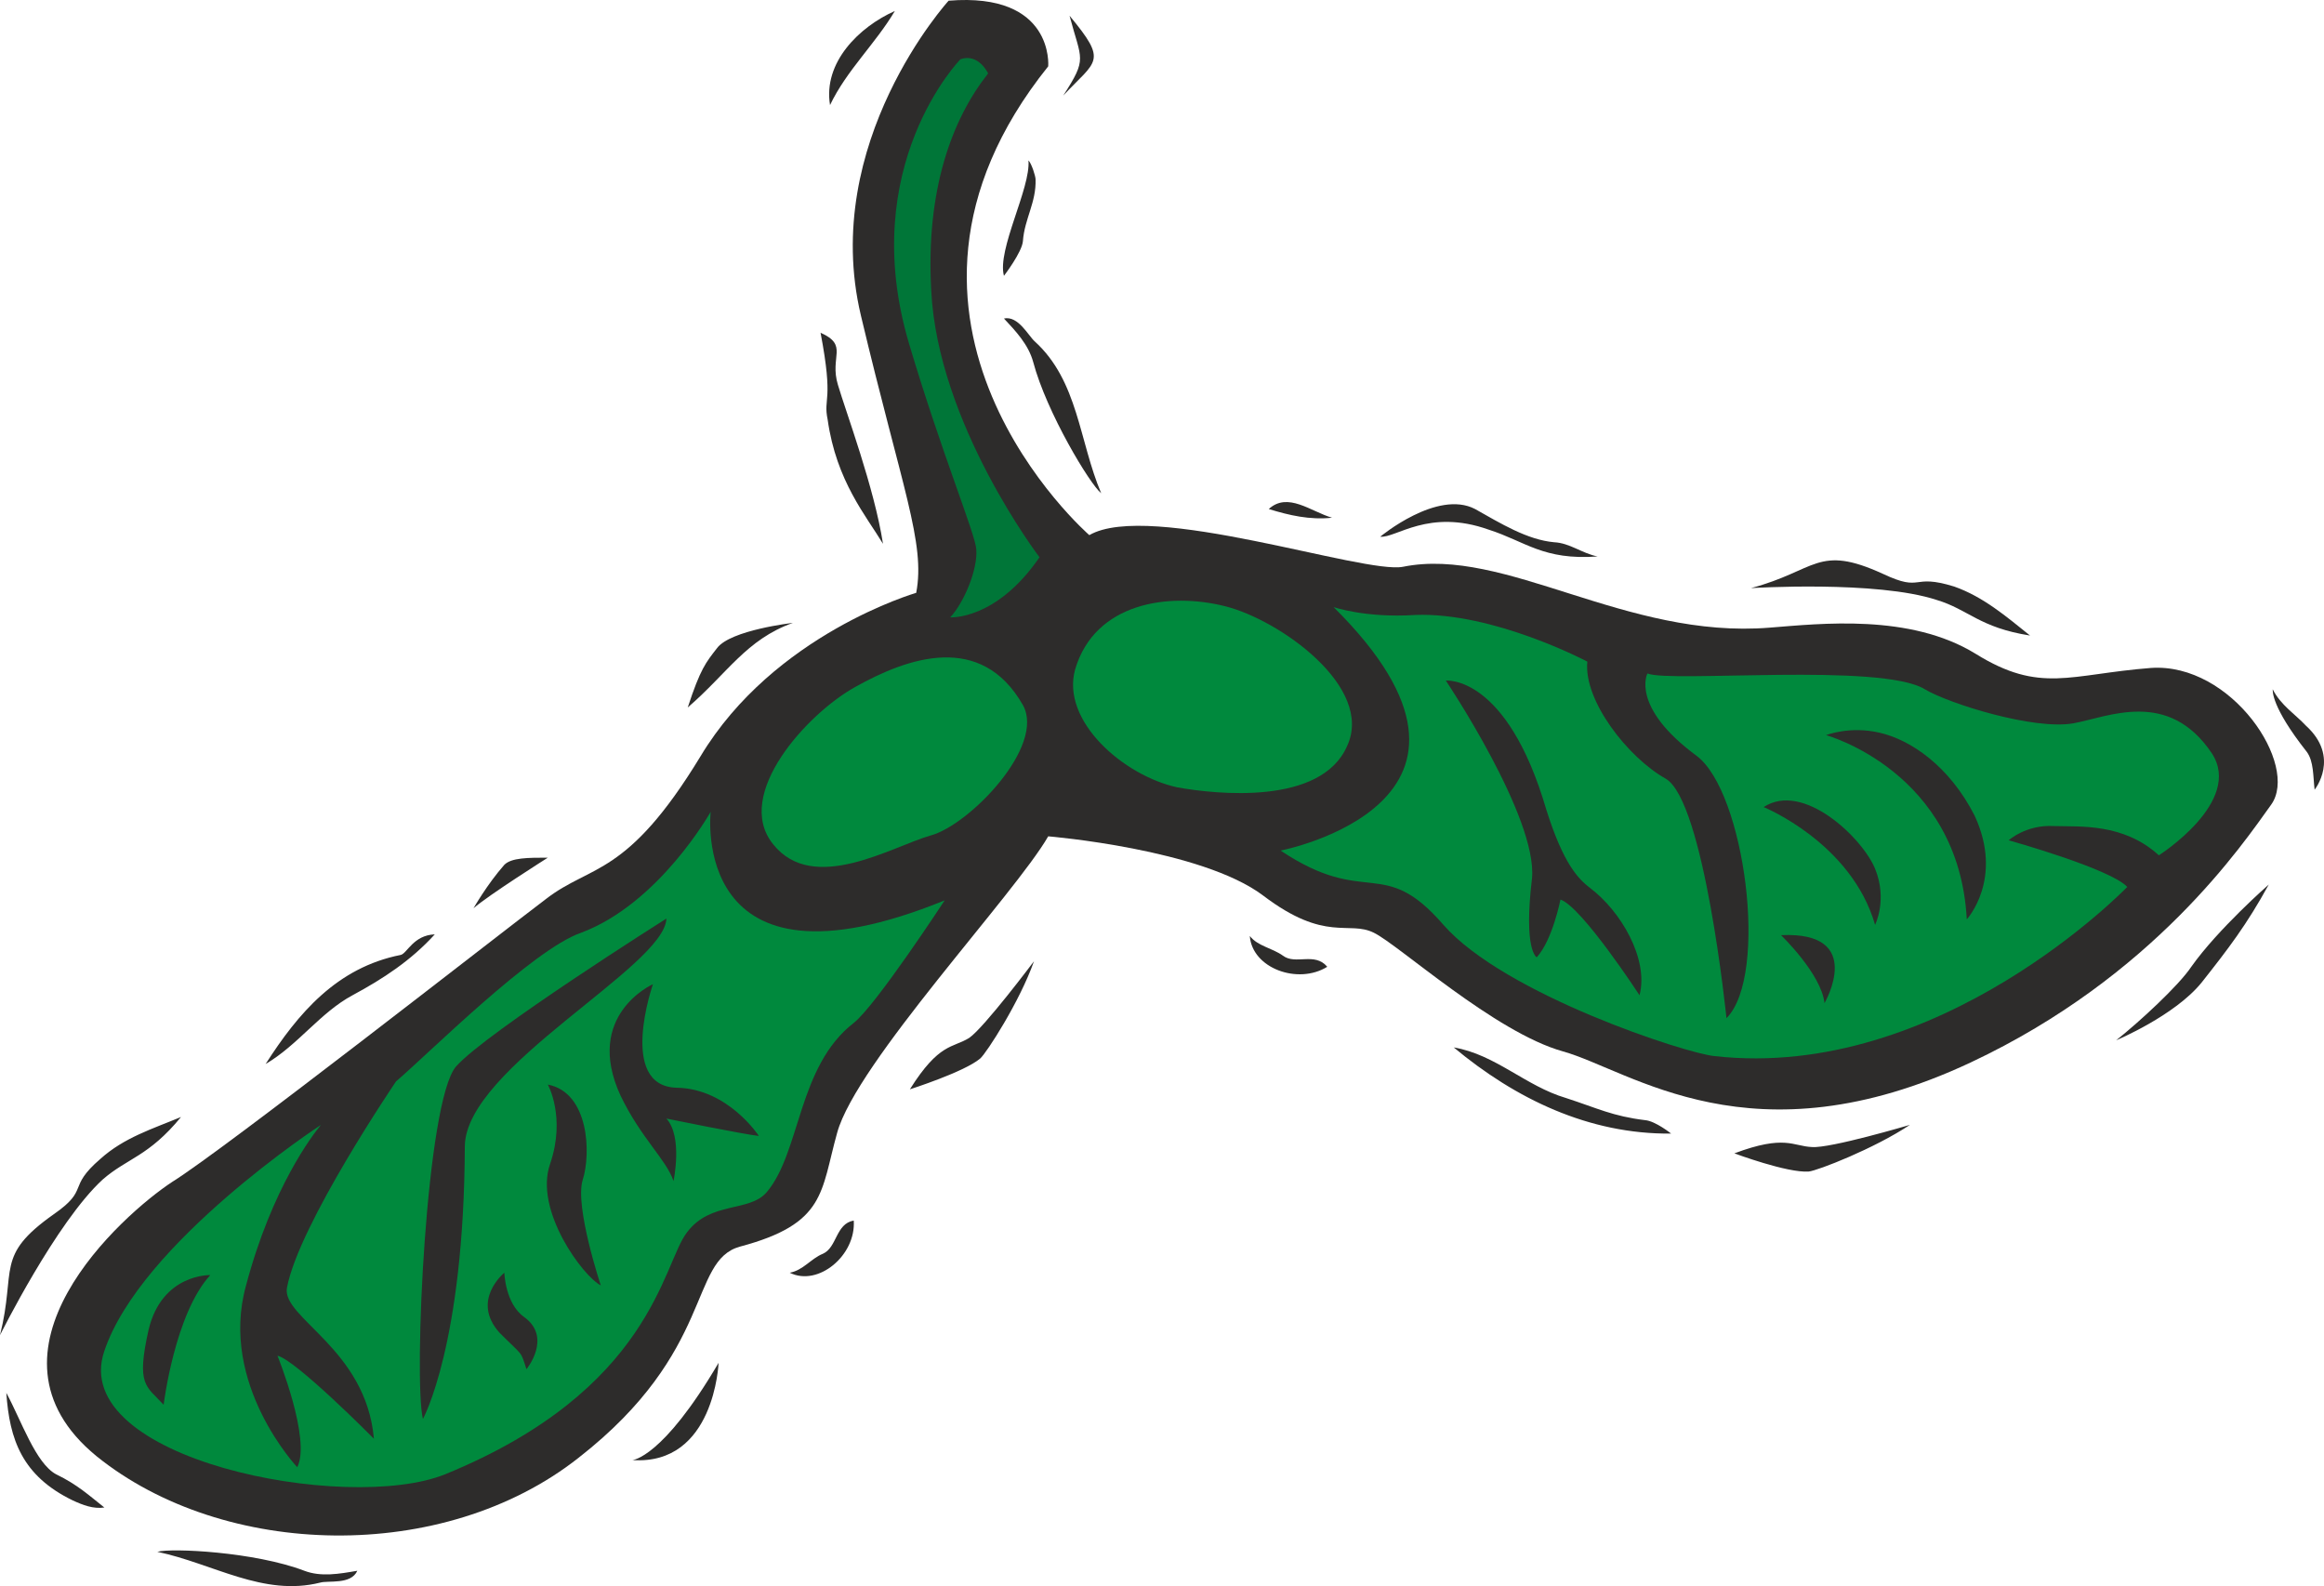 <svg xmlns="http://www.w3.org/2000/svg" width="282.228" height="192.605" viewBox="0 0 211.671 144.454"><path d="M278.846 348.657s-11.736 12.888-7.992 28.656c3.744 15.768 5.904 20.736 5.04 25.272 0 0-12.96 3.744-19.656 14.904-6.696 11.016-9.936 9.792-14.04 12.96-4.392 3.312-29.304 22.824-34.056 25.776-4.608 3.024-18.504 15.48-6.912 24.984 11.592 9.36 31.608 9.864 43.92.144 12.456-9.72 10.008-17.928 14.688-19.224 7.848-2.088 7.344-4.968 8.856-10.368 1.728-6.336 16.2-21.744 19.224-27 0 0 13.968 1.152 19.584 5.4 5.688 4.32 7.776 2.232 10.08 3.384 2.232 1.08 11.016 9.072 17.208 10.8 6.192 1.728 17.208 10.368 37.152 1.008 16.704-7.848 24.768-19.872 27.36-23.472 2.592-3.6-3.6-12.96-10.944-12.456-7.416.576-10.08 2.376-15.984-1.296-5.976-3.672-14.112-2.736-18.72-2.376-13.176 1.08-24.12-7.416-33.408-5.544-3.528.72-23.112-6.048-28.584-2.88 0 0-22.392-19.44-3.744-42.696 0 0 .576-6.768-9.072-5.976z" style="fill:#2d2c2b" transform="translate(-192.446 -348.592)"/><path d="M270.206 441.753c-5.112 3.96-4.824 11.736-7.92 15.408-1.584 1.872-5.112.792-7.272 3.672-2.232 2.88-3.168 14.328-22.032 22.032-8.928 3.6-34.416-1.368-31.032-11.232 3.312-9.864 19.728-20.592 19.728-20.592-.72.864-4.464 5.688-6.84 14.688-2.448 8.928 4.68 16.488 4.68 16.488 1.296-2.52-1.8-10.152-1.8-10.152 1.656.36 8.784 7.56 8.784 7.56-.72-8.208-8.424-11.016-7.92-13.752 1.08-5.76 9.936-18.792 9.936-18.792 2.952-2.52 12.456-12.024 16.848-13.536 7.128-2.664 11.808-11.016 11.808-11.016s-2.016 17.568 21.312 8.064c0 0-6.264 9.576-8.28 11.16z" style="fill:#00893d" transform="translate(-192.446 -348.592)"/><path d="M278.99 404.817s4.176.288 8.136-5.472c0 0-9.288-12.168-9.864-24.336-.504-9.072 1.872-15.552 5.184-19.728 0 0-.864-1.872-2.52-1.296 0 0-9.504 9.72-4.68 25.92 2.952 9.936 6.048 17.352 6.12 18.72.144 1.872-1.152 4.896-2.376 6.192z" style="fill:#007638" transform="translate(-192.446 -348.592)"/><path d="M321.326 404.6c7.128-.287 15.696 4.249 15.696 4.249-.36 3.528 3.672 8.712 7.128 10.656 3.528 2.016 5.544 21.816 5.544 21.816 3.888-3.888 1.656-20.664-2.736-23.904-6.048-4.464-4.464-7.488-4.464-7.488 2.088.864 21.312-1.008 25.272 1.44 2.16 1.296 9.936 3.744 13.536 3.096 3.168-.576 8.64-3.168 12.6 2.736 2.88 4.392-4.824 9.288-4.824 9.288-3.24-2.952-7.2-2.592-9.576-2.664-2.52-.144-4.104 1.296-4.104 1.296s9.288 2.592 10.8 4.248c0 0-17.064 17.712-37.584 15.408-2.52-.216-19.152-5.616-24.696-11.952-5.544-6.408-6.984-1.512-14.832-6.768 0 0 22.752-4.392 4.824-22.176 0 0 2.88 1.008 7.416.72z" style="fill:#00893d" transform="translate(-192.446 -348.592)"/><path d="M363.662 415.329c2.808.648 6.336 3.024 8.64 7.56 2.664 5.76-.72 9.432-.72 9.432-.72-13.464-12.816-16.776-12.816-16.776s2.16-.864 4.896-.216zm-.432 12.384c-1.152-2.808-6.552-7.992-10.152-5.616 0 0 7.992 3.24 10.152 10.728 0 0 1.152-2.304 0-5.112zm-8.568 6.047s3.672 3.529 3.96 6.193c0 0 3.816-6.552-3.96-6.192zm-22.68-5.183c-.792 6.624.432 7.2.432 7.2 1.44-1.584 2.16-5.256 2.16-5.256 1.944.648 7.2 8.712 7.2 8.712.864-3.312-1.728-7.704-4.536-9.792-1.008-.792-2.376-2.088-3.96-7.128-3.6-12.312-9.144-11.736-9.144-11.736s8.352 12.456 7.848 18zM207.35 476.529s1.008-8.28 4.248-11.808c0 0-4.392-.144-5.616 4.968-1.152 5.112-.216 5.112 1.368 6.84zm45.792-44.28s-16.416 10.368-19.152 13.464c-2.736 3.096-3.888 28.584-3.024 32.112 0 0 3.744-6.768 3.816-24.84.072-7.2 18.216-16.344 18.36-20.736z" style="fill:#2d2c2b" transform="translate(-192.446 -348.592)"/><path d="M242.342 447.369s1.656 2.952.216 7.2c-1.512 4.248 3.024 10.296 4.608 11.088 0 0-2.376-7.128-1.656-9.576.792-2.448.576-7.992-3.168-8.712zm11.736.288c4.68.072 7.488 4.392 7.488 4.392-1.368-.144-8.424-1.584-8.424-1.584 1.512 1.656.648 5.688.648 5.688-.648-1.944-2.952-3.888-4.824-7.776-3.384-7.344 2.952-10.152 2.952-10.152s-3.24 9.288 2.16 9.432zm-13.896 20.88c2.592 1.872.216 4.752.216 4.752-.576-1.728-.216-1.08-2.448-3.312-2.664-2.952.432-5.472.432-5.472s.072 2.808 1.8 4.032zm66.096-34.704c.72.936 2.016 1.08 3.024 1.8 1.152.864 2.88-.36 4.032 1.008-2.664 1.656-6.84.144-7.056-2.808zm-41.904 30.672c1.224-.216 1.944-1.296 3.024-1.728 1.296-.576 1.152-2.736 2.808-3.024.216 3.168-3.24 6.048-5.832 4.752zm77.904-13.896c-2.952-.36-4.32-1.08-7.2-2.016-3.672-1.08-6.408-3.96-10.224-4.608 5.616 4.68 12.312 7.92 19.8 7.848 0 0-1.44-1.152-2.376-1.224zm-55.656-14.472s-4.536 6.048-5.904 6.984c-1.512.936-2.736.432-5.4 4.68 0 0 4.968-1.584 6.408-2.808.576-.504 3.6-5.184 4.896-8.856zm79.776 14.903s-7.272 2.16-8.928 2.017c-1.728-.072-2.448-1.152-7.056.576 0 0 4.824 1.8 6.768 1.656.792-.072 5.976-2.088 9.216-4.248zm36.072-36.36c-.936-1.007-2.304-1.871-3.024-3.311 0 .144-.144 1.584 3.096 5.688.648.864.576 2.232.72 3.456 0 0 2.376-2.952-.792-5.832zm-200.664 41.329c2.232-1.944 4.176-2.088 7.128-5.688-2.592 1.08-5.184 1.872-7.344 3.816-3.096 2.664-.936 2.736-4.248 5.04-5.4 3.816-3.384 4.968-4.896 11.016 0 0 5.112-10.296 9.36-14.184zm167.04-52.776c2.88.864 3.888 2.52 8.496 3.24-2.16-1.728-4.248-3.528-6.912-4.464-3.96-1.224-2.808.576-6.48-1.152-5.976-2.736-6.048-.288-12.024 1.296 0 0 11.448-.72 16.92 1.08zm-83.232-32.688c.144-2.016 1.224-3.528 1.152-5.616 0-.288-.36-1.44-.648-1.728.216 2.52-2.88 8.136-2.232 10.512 0 0 1.656-2.16 1.728-3.168zM224.99 491.649c-1.656.288-3.312.576-4.824 0-4.536-1.728-12.096-2.088-13.392-1.728 5.112 1.08 9.648 4.104 14.832 2.808.72-.216 2.808.216 3.384-1.08zM283.886 377.6c1.08 1.153 2.232 2.377 2.664 3.96 1.224 4.609 5.184 11.16 6.192 11.953-2.016-4.752-2.088-10.224-6.048-13.824-.576-.504-1.512-2.376-2.808-2.088zm-28.8 35.425c3.6-3.096 5.328-6.192 9.576-7.704 0 0-5.688.648-6.912 2.304-1.008 1.296-1.512 1.872-2.664 5.4zm34.2-55.728c2.232-3.456 1.656-3.168.576-7.272 3.528 4.248 2.448 4.032-.576 7.272zm-39.24 124.272s2.736-.144 7.848-8.856c0 0-.36 9.36-7.848 8.856zm18-123.409c1.512-3.167 4.104-5.543 5.904-8.567-3.24 1.44-6.552 4.68-5.904 8.568zm45.72 37.585c-2.016.216-3.888-.216-5.76-.792 1.728-1.584 3.816.216 5.76.792zm-46.584-16.848c1.224 6.408.216 5.832.648 7.92.792 5.616 3.528 8.784 5.04 11.304-.792-5.112-3.384-12.024-4.104-14.472-.792-2.592 1.008-3.6-1.584-4.752zm-74.16 96.552c1.368 2.52 2.664 6.408 4.536 7.416 1.944.936 3.024 1.944 4.392 3.024-1.008.144-1.944-.216-2.88-.648-4.608-2.232-5.76-5.544-6.048-9.792zm133.776-80.496c2.304 1.296 4.752 2.808 7.2 3.024 1.44.072 2.52 1.008 3.96 1.296-4.968.36-6.552-1.368-9.936-2.448-5.472-1.944-8.424.792-9.864.648 0 0 5.184-4.32 8.64-2.52zm-94.752 38.736c-2.16 2.376-4.68 4.032-7.488 5.544-2.952 1.584-4.968 4.536-7.92 6.264 2.952-4.608 6.48-8.784 12.312-9.936.576-.144 1.152-1.8 3.096-1.872zm153.144 9.648s5.328-2.232 7.776-5.256c2.448-3.096 4.104-5.256 6.12-8.928 0 0-4.608 4.032-7.056 7.488-1.152 1.728-4.752 5.04-6.84 6.696zm-149.616-12.024s1.224-2.16 2.808-3.96c.648-.648 2.16-.648 3.96-.648 0 0-5.472 3.456-6.768 4.608z" style="fill:#2d2c2b" transform="translate(-192.446 -348.592)"/><path d="M270.35 411.153c-4.32 2.376-11.16 9.792-7.488 14.328 3.672 4.608 10.8.216 14.328-.792 3.528-.936 10.512-8.136 8.424-11.88-3.816-6.696-10.512-4.32-15.264-1.656zm33.696-7.344c4.896 1.224 13.608 7.344 11.088 12.744-2.376 5.4-11.88 4.392-15.48 3.744-4.896-1.08-10.584-6.048-9.288-10.728 1.8-6.12 8.568-7.056 13.68-5.76z" style="fill:#00893d" transform="translate(-192.446 -348.592)"/></svg>
